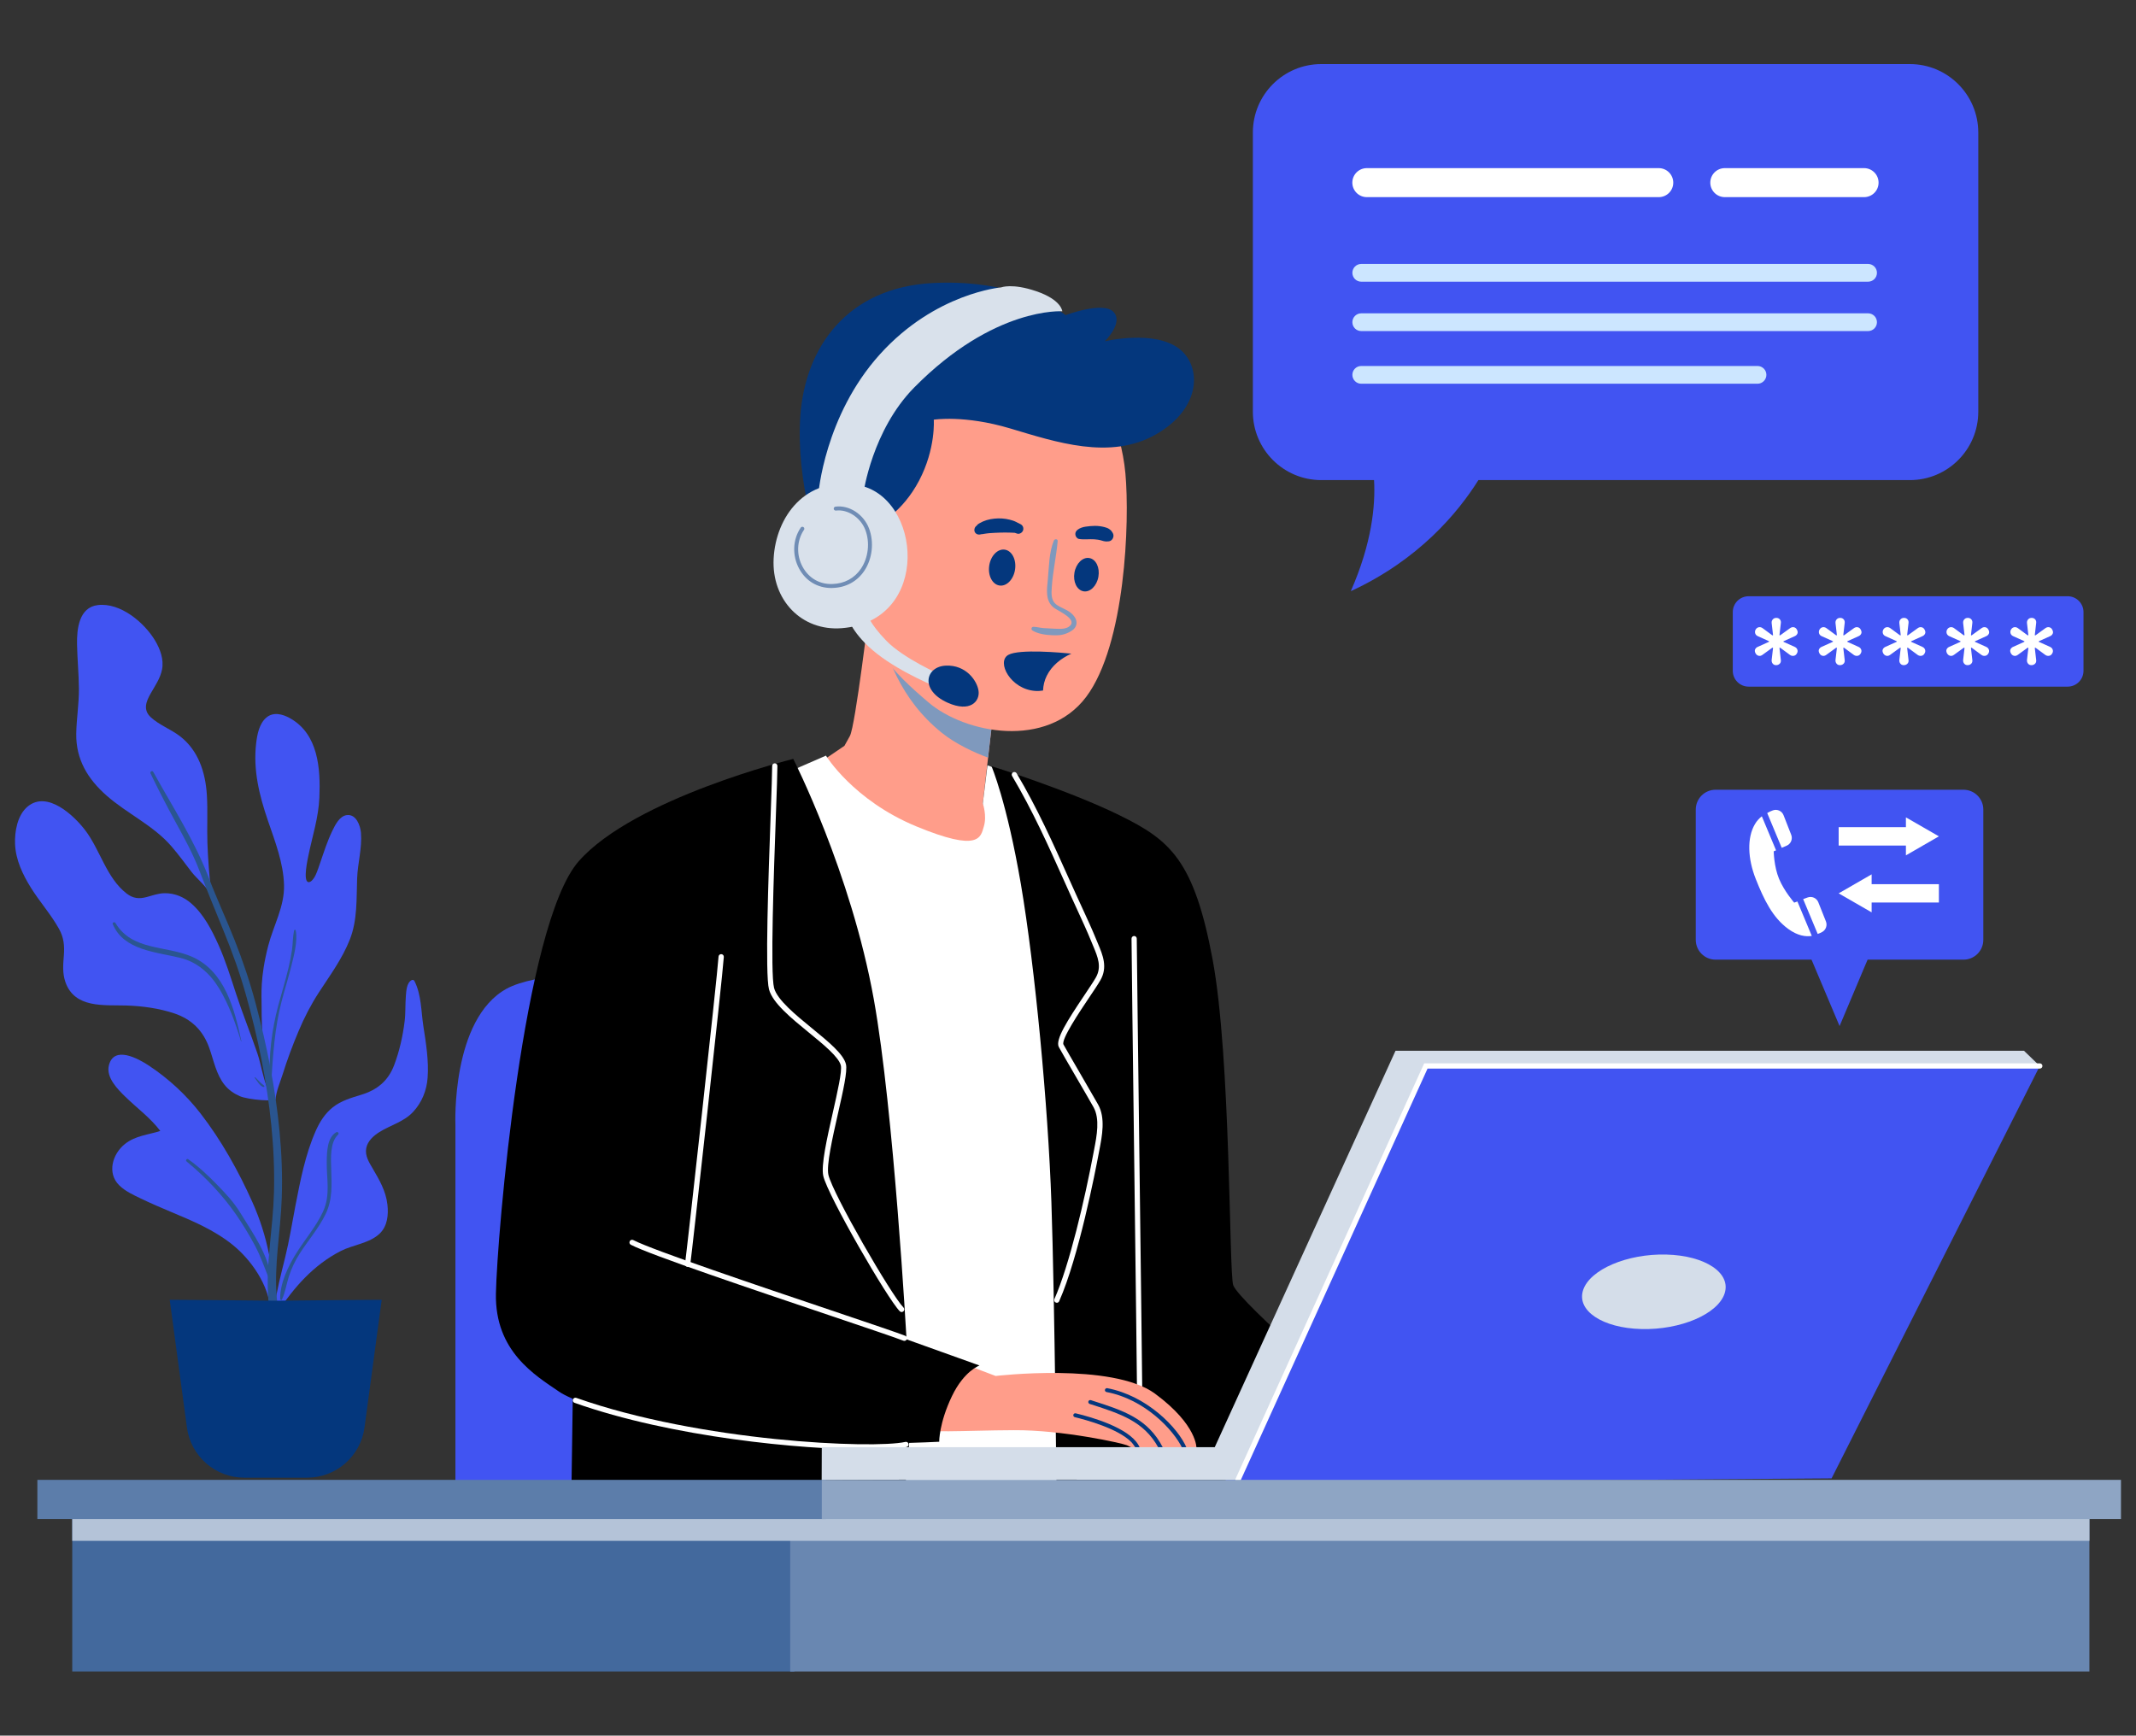 <?xml version="1.0" encoding="utf-8"?>
<!-- Generator: Adobe Illustrator 24.1.3, SVG Export Plug-In . SVG Version: 6.00 Build 0)  -->
<svg version="1.1" id="Layer_1" xmlns="http://www.w3.org/2000/svg" xmlns:xlink="http://www.w3.org/1999/xlink" x="0px" y="0px"
	 viewBox="0 0 539 438" style="enable-background:new 0 0 539 438;" xml:space="preserve">
<rect x="0" y="0" width="539" height="438" fill="#333333" stroke="none"/>
<style type="text/css">
	.st0{fill:#4154F2;}
	.st1{fill:#FFFFFF;}
	.st2{fill:#FF9D8A;}
	.st3{fill:#7F99BD;}
	.st4{fill:#04377D;}
	.st5{fill:#D9E1EB;}
	.st6{fill:#708DB5;}
	.st7{fill:#2A5590;}
	.st8{fill:#D4DDE9;}
	.st9{fill:#43699D;}
	.st10{fill:#6987B1;}
	.st11{fill:#B4C3D8;}
	.st12{fill:#5C7DAA;}
	.st13{fill:#8EA5C4;}
	.st14{fill:#CCE6FF;}
</style>
<g>
	<g>
		<g>
			<path class="st0" d="M495.47,242.18h-62.56c-2.76,0-5-2.24-5-5V204.3c0-2.76,2.24-5,5-5h62.56c2.76,0,5,2.24,5,5v32.87
				C500.47,239.94,498.24,242.18,495.47,242.18z"/>
			<polygon class="st0" points="464.2,258.94 473.59,236.68 454.8,236.68 			"/>
		</g>
		<g>
			<g>
				<polygon class="st1" points="463.97,213.38 480.94,213.38 480.94,215.86 489.26,211.06 480.94,206.27 480.94,208.75 
					463.97,208.75 				"/>
			</g>
			<g>
				<polygon class="st1" points="489.26,223.13 472.29,223.13 472.29,220.65 463.97,225.45 472.29,230.24 472.29,227.76 
					489.26,227.76 				"/>
			</g>
			<g>
				<path class="st1" d="M453.56,227.5l-0.81,0.29c0,0-2.52-2.87-3.82-6s-1.35-6.95-1.35-6.95l0.59-0.25l-3.59-8.59
					c-0.64,0.5-1.25,1.14-1.74,1.98c-2.03,3.43-1.83,8.7,0.21,13.84c2.04,5.14,4.23,9.73,8.21,12.62c2.35,1.7,4.37,2,5.93,1.75
					L453.56,227.5z"/>
				<path class="st1" d="M456.13,226.49l-1.12,0.41l3.67,8.79c0.41-0.14,0.79-0.3,1.11-0.48c0.95-0.52,1.36-1.66,0.97-2.67
					l-1.92-4.83C458.42,226.63,457.22,226.09,456.13,226.49z"/>
				<path class="st1" d="M447.38,204.5c-0.45,0.16-0.94,0.38-1.44,0.68l3.66,8.77l1.23-0.52c1.07-0.45,1.59-1.67,1.17-2.75
					l-1.93-4.94C449.66,204.66,448.46,204.11,447.38,204.5z"/>
			</g>
		</g>
	</g>
	<g>
		<path class="st0" d="M114.92,382.8v-98.94c0,0-1.1-26.66,12.92-34.35s73.11-3.57,73.11-3.57V382.8H114.92z"/>
	</g>
	<g>
		<path class="st2" d="M219.41,153.31c0,0-3.57,29.96-4.95,32.43c-1.37,2.47-1.37,2.47-1.37,2.47l-6.87,4.67
			c0,0,13.19,18.69,29.41,21.71s14.84-6.6,14.84-6.6l-2.47-5.22l3.3-28.58C251.29,174.2,221.88,160.73,219.41,153.31z"/>
	</g>
	<path class="st1" d="M197.7,195.36l10.72-4.67c0,0,6.87,11.27,22.81,17.86s16.22,2.75,17.04,0c0.82-2.75-0.27-5.77-0.27-5.77
		l1.18-9.62l6.37,2.12l22.13,179l-56.89,2.75L197.7,195.36z"/>
	<g>
		<path d="M250.19,193.35c0,0,3.85,8.89,7.42,29.77c3.57,20.89,6.87,56.07,7.7,80.25s1.37,79.43,1.37,79.43s70.91,0,71.73,0
			s5.77-27.21,5.77-27.21s-31.33-26.84-32.98-31.24c-1.1-2.93-0.55-57.26-5.22-82.27c-4.67-25.01-10.72-30.05-23.36-36.28
			C269.55,199.37,250.19,193.35,250.19,193.35z"/>
	</g>
	<g>
		<path class="st1" d="M287.57,351.31c-0.37,0-0.66-0.3-0.66-0.66c0-1.97-0.35-29.88-0.69-56.88c-0.34-27-0.69-54.93-0.69-56.9
			c0-0.37,0.3-0.66,0.66-0.66c0.37,0,0.66,0.3,0.66,0.66c0,1.97,0.35,29.88,0.69,56.88c0.34,27,0.69,54.93,0.69,56.9
			C288.23,351.01,287.93,351.31,287.57,351.31z"/>
	</g>
	<g>
		<path d="M144.65,344.6l-0.55,38.2h83.55c0,0,3.57-32.43,2.2-35.45C228.48,344.33,144.65,344.6,144.65,344.6z"/>
	</g>
	<g>
		<path class="st3" d="M237.64,184.92c3.4,2.74,8.06,4.95,11.69,6.28l1.96-17c0,0-22.09-10.12-29.58-17.65
			C223.27,165.11,227.12,176.44,237.64,184.92z"/>
	</g>
	<g>
		<path class="st2" d="M277.12,97.52c0,0,5.77,9.89,6.87,21.99c1.1,12.09,0,43.15-9.89,56.34c-9.89,13.19-30.51,9.34-39.85,1.37
			c-8.58-7.31-17.04-15.39-19.24-31.33c-2.2-15.94,4.67-46.17,24.19-52.49C258.71,87.08,277.12,97.52,277.12,97.52z"/>
	</g>
	<g>
		<g>
			<path class="st2" d="M301.92,365.52c0,0-0.97,0-2.44-0.04c-0.35-0.01-0.73,0-1.13-0.01c-1.42-0.04-3.15-0.08-4.89-0.13
				c-0.39-0.01-0.78-0.03-1.17-0.04c-1.73-0.04-3.2,0.17-4.58,0.09h-0.04c-0.29-0.01-0.72,0.03-1.06,0.04
				c-0.17,0.01-0.33,0.03-0.44,0.01c-0.8-0.15-0.96-0.33-1.82-0.72c-1.12-0.5-16.22-3.88-28.51-3.8
				c-12.27,0.05-23.29,0.89-25.08-0.61c-1.81-1.53-2.9-16.95,7.59-17.96l12.89,4.89c0,0,29.42-3.49,40.21,4.46
				C302.25,359.67,301.92,365.52,301.92,365.52z"/>
		</g>
		<g>
			<g>
				<path class="st4" d="M287.66,365.39c-0.29-0.01-0.72,0.03-1.06,0.04c-0.27-0.43-0.82-1.2-1.13-1.51
					c-3.32-3.39-11.34-5.58-14.25-6.28c-0.27-0.07-0.44-0.33-0.37-0.6c0.05-0.27,0.33-0.43,0.61-0.37
					c4.24,1.02,13.23,3.64,15.78,7.93C287.32,364.71,287.53,365.13,287.66,365.39z"/>
			</g>
		</g>
		<g>
			<g>
				<path class="st4" d="M293.46,365.34c-0.39-0.01-0.78-0.02-1.17-0.04c-3.63-6.61-9.56-8.51-16.89-10.87l-0.44-0.14
					c-0.25-0.09-0.4-0.37-0.32-0.63c0.09-0.25,0.36-0.4,0.63-0.32l0.42,0.14C283.46,355.97,289.69,357.96,293.46,365.34z"/>
			</g>
		</g>
		<g>
			<g>
				<path class="st4" d="M299.47,365.48c-0.35-0.01-0.73,0-1.13-0.01c-2.2-4.62-9.48-12.36-19.11-14.17
					c-0.28-0.05-0.46-0.3-0.41-0.58c0.06-0.26,0.32-0.44,0.58-0.4C289.33,352.19,297.33,360.29,299.47,365.48z"/>
			</g>
		</g>
	</g>
	<g>
		<path class="st4" d="M221.61,132.29c0,0,6.05-2.89,10.31-10.99c4.26-8.11,3.71-15.39,3.71-15.39s7.7-1.24,19.24,2.2
			c11.54,3.44,25.29,8.11,36.83,1.51c11.54-6.6,11.54-17.18,5.91-21.57c-6.31-4.92-18.83-1.92-18.83-1.92s4.81-4.67,2.2-7.42
			c-2.61-2.75-12.09,0.82-12.09,0.82s-11.54-9.21-33.39-8.11c-21.85,1.1-32.29,16.35-33.53,33.39c-1.24,17.04,4.95,34.08,4.95,34.08
			L221.61,132.29z"/>
	</g>
	<g>
		<g>
			<path class="st3" d="M265.93,136.42c-1.24,3.05-1.21,6.6-1.52,9.84c-0.24,2.52-0.71,5.46,1.6,7.16c1.1,0.81,6.32,3.01,3.64,4.78
				c-1.02,0.68-2.74,0.49-3.9,0.44c-0.8-0.04-1.61-0.07-2.41-0.13c-0.86-0.06-1.71-0.32-2.57-0.33c-0.51,0-0.66,0.67-0.25,0.93
				c1.39,0.87,3.42,1.14,5.04,1.2c1.62,0.06,2.71-0.01,4.17-0.73c0.9-0.44,1.76-1.07,1.91-2.14c0.16-1.2-0.74-2.27-1.64-2.94
				c-1.04-0.77-2.31-1.13-3.36-1.88c-1.46-1.04-1.34-2.8-1.23-4.42c0.25-3.91,1.14-7.75,1.49-11.64
				C266.95,135.95,266.12,135.95,265.93,136.42L265.93,136.42z"/>
		</g>
	</g>
	<g>
		<path class="st4" d="M277.17,145.56c-0.41,2.32-2.1,3.96-3.76,3.66c-1.67-0.3-2.69-2.41-2.28-4.73c0.41-2.32,2.1-3.96,3.76-3.66
			C276.56,141.12,277.58,143.24,277.17,145.56z"/>
	</g>
	<g>
		<path class="st4" d="M256.14,143.72c-0.37,2.5-2.13,4.31-3.93,4.04c-1.8-0.27-2.96-2.51-2.59-5.01c0.37-2.5,2.13-4.31,3.93-4.04
			C255.35,138.98,256.51,141.22,256.14,143.72z"/>
	</g>
	<g>
		<g>
			<path class="st4" d="M272.27,136.01c1.28,0.22,2.58,0,3.88,0.09c0.31,0.02,0.62,0.07,0.93,0.1c0.22,0.02-0.41-0.07-0.1-0.01
				c0.07,0.01,0.13,0.02,0.2,0.03c0.16,0.03,0.32,0.06,0.48,0.1c0.28,0.07,0.54,0.17,0.82,0.23c0.25,0.05,0.53,0.11,0.78,0.1
				c0.14-0.02,0.28-0.04,0.42-0.06c-0.09,0.02-0.18,0.03-0.27,0.05c0,0.03,0.48-0.05,0.53-0.06c0.74-0.17,1.19-1.03,0.99-1.74
				c-0.06-0.21-0.15-0.39-0.28-0.56c-0.05-0.07-0.11-0.14-0.17-0.21c0.05,0.06,0.1,0.12,0.16,0.18c-0.05-0.08-0.11-0.15-0.17-0.23
				c-0.07-0.12-0.17-0.22-0.29-0.29c-0.1-0.08-0.2-0.16-0.31-0.24c-0.34-0.24-0.79-0.37-1.19-0.48c-0.77-0.2-1.57-0.3-2.36-0.3
				c-0.79,0-1.56,0.08-2.34,0.19c-0.68,0.09-1.45,0.33-2,0.74c-0.43,0.32-0.69,0.73-0.62,1.29
				C271.41,135.39,271.77,135.92,272.27,136.01L272.27,136.01z"/>
		</g>
	</g>
	<g>
		<g>
			<path class="st4" d="M257.61,132.33c-0.17-0.1-0.35-0.19-0.54-0.28c-0.16-0.07-0.58-0.29-0.26-0.12
				c-0.12-0.06-0.23-0.13-0.35-0.19c-0.53-0.27-1.09-0.45-1.66-0.59c-1.25-0.32-2.57-0.4-3.86-0.27c-1.37,0.14-2.62,0.48-3.81,1.19
				c-0.17,0.1-0.34,0.2-0.48,0.34c-0.09,0.12-0.19,0.24-0.28,0.36c0.03-0.04,0.05-0.08,0.08-0.12c-0.37,0.26-0.58,0.68-0.58,1.12
				c0,0.43,0.22,0.78,0.59,0.99c0.45,0.25,0.87,0.13,1.34,0.01c-0.23,0-0.46,0-0.7,0c0.38,0.06,0.65,0.07,1.04-0.01
				c0.01,0,0.37-0.09,0.14-0.04c-0.22,0.05,0.37-0.05,0.44-0.06c0.08-0.01,0.49-0.05,0.05-0.01c0.08-0.01,0.16-0.02,0.24-0.03
				c0.21-0.03,0.41-0.05,0.62-0.07c0.91-0.07,1.81-0.11,2.72-0.14c0.84-0.03,1.7-0.03,2.55,0c0.36,0.02,0.72,0.03,1.08,0.04
				c0.2,0.01,0.12,0.04-0.02-0.01c0.07,0.02,0.15,0.04,0.23,0.06c0.15,0.04,0.3,0.09,0.44,0.15c0.59,0.22,1.29-0.2,1.51-0.74
				C258.37,133.34,258.17,132.66,257.61,132.33L257.61,132.33z"/>
		</g>
	</g>
	<g>
		<path class="st4" d="M264.14,170.54c1.26-2.54,3.56-4.39,6.21-5.59c-2.3-0.23-13.18-1.24-15.92,0.32
			c-3.07,1.74,0.57,8.75,6.92,9.1c0.67,0.04,1.27-0.02,1.85-0.11C263.26,172.98,263.55,171.71,264.14,170.54z"/>
	</g>
	<g>
		<path class="st5" d="M213.91,155.79c0,0,1.1,4.26,7.42,9.21c6.32,4.95,15.48,8.57,15.48,8.57l0.73-3.21c0,0-9.48-4.12-13.88-8.66
			c-4.4-4.53-4.95-7.01-4.95-7.01L213.91,155.79z"/>
	</g>
	<g>
		<path class="st4" d="M238.65,167.98c5.09-0.24,7.93,3.79,8.28,6.39c0.35,2.6-2.09,5.52-7.81,2.96
			C232.02,174.14,233.56,168.22,238.65,167.98z"/>
	</g>
	<g>
		<path class="st5" d="M217.9,124.32c0,0,2.2-15.79,12.78-26.52c20.2-20.48,37.38-19.24,37.38-19.24s-0.14-2.89-6.6-5.08
			c-6.06-2.06-8.79-0.96-8.79-0.96s-16.63,1.37-30.64,16.9c-14.02,15.53-15.53,35.32-15.53,35.32L217.9,124.32z"/>
	</g>
	<g>
		<g>
			<path class="st5" d="M216.38,122.39c-13.23-2.24-20.61,8.11-21.16,18.55c-0.55,10.44,7.04,18.38,17.18,17.59
				C235.21,156.75,232.6,125.14,216.38,122.39z"/>
		</g>
		<g>
			<path class="st6" d="M209.8,148.39c-3.49,0-6.45-1.76-8.13-4.85c-1.81-3.31-1.66-7.39,0.39-10.39c0.16-0.23,0.46-0.28,0.69-0.13
				c0.23,0.16,0.29,0.47,0.13,0.69c-1.83,2.69-1.97,6.36-0.34,9.35c1.55,2.83,4.28,4.44,7.51,4.32c3.02-0.08,5.59-1.46,7.22-3.89
				c1.86-2.77,2.29-6.61,1.09-9.76c-1.19-3.13-4.45-5.26-7.41-4.88c-0.27,0.04-0.52-0.16-0.56-0.43c-0.04-0.27,0.16-0.52,0.43-0.56
				c3.47-0.46,7.11,1.91,8.48,5.51c1.31,3.45,0.84,7.63-1.19,10.67c-1.81,2.71-4.66,4.25-8.02,4.34
				C209.98,148.39,209.89,148.39,209.8,148.39z"/>
		</g>
	</g>
	<g>
		<path d="M200.17,191.52c0,0-40.13,9.89-54.14,25.83s-20.61,94.54-20.89,109.11s9.89,20.61,15.94,24.74
			c6.05,4.12,32.71,11.54,54.14,12.64s41.78,0,41.78,0s-0.07-4.67,3.23-11.54c3.06-6.37,6.94-7.7,6.94-7.7l-18.41-6.6
			c0,0-3.22-57.78-8.25-85.75C214.74,220.1,200.17,191.52,200.17,191.52z"/>
	</g>
	<g>
		<path class="st1" d="M266.68,328.77c-0.09,0-0.18-0.02-0.27-0.06c-0.34-0.15-0.49-0.54-0.34-0.88c3.76-8.48,7.66-25.14,9.85-36.82
			l0.18-0.94c0.66-3.44,1.49-7.71-0.16-10.66c-0.84-1.5-2.74-4.77-4.57-7.91c-1.9-3.26-3.69-6.34-4.18-7.26
			c-0.97-1.79,2.08-6.59,6.49-13.16c1.19-1.78,2.22-3.31,2.82-4.35c1.57-2.72,0.53-5.21-0.69-8.1l-0.41-0.99
			c-1.1-2.7-2.35-5.4-3.55-8.01c-0.49-1.07-0.99-2.14-1.47-3.21c-0.64-1.42-1.29-2.87-1.95-4.33c-3.88-8.66-7.9-17.61-13.04-26.26
			c-0.19-0.32-0.08-0.72,0.23-0.91c0.32-0.19,0.72-0.08,0.91,0.23c5.18,8.71,9.21,17.7,13.11,26.39c0.66,1.46,1.3,2.9,1.95,4.32
			c0.49,1.07,0.98,2.14,1.47,3.2c1.21,2.63,2.47,5.34,3.58,8.07l0.41,0.98c1.24,2.94,2.51,5.99,0.61,9.28
			c-0.62,1.08-1.66,2.63-2.87,4.42c-2.3,3.43-7.09,10.56-6.43,11.79c0.49,0.9,2.27,3.97,4.16,7.22c1.83,3.15,3.73,6.42,4.58,7.93
			c1.89,3.37,1.01,7.91,0.3,11.56l-0.18,0.94c-0.8,4.25-5.03,26.04-9.94,37.11C267.18,328.63,266.93,328.77,266.68,328.77z"/>
	</g>
	<g>
		<path class="st1" d="M227.52,331.11c-0.17,0-0.34-0.06-0.47-0.2c-3.12-3.15-18.18-29.23-19.3-34.13
			c-0.61-2.69,0.93-9.49,2.42-16.08c1.15-5.1,2.35-10.38,2.01-11.81c-0.51-2.14-4.36-5.28-8.08-8.32c-4.5-3.68-9.15-7.48-10.05-10.9
			c-1.02-3.89-0.15-28.25,0.43-44.37c0.21-5.8,0.37-10.37,0.37-12.01c0-0.37,0.3-0.66,0.66-0.66c0,0,0,0,0,0
			c0.37,0,0.66,0.3,0.66,0.66c0,1.66-0.16,6.25-0.37,12.05c-0.54,15.06-1.45,40.28-0.47,43.98c0.79,3,5.48,6.83,9.61,10.21
			c4.07,3.33,7.92,6.47,8.53,9.05c0.41,1.73-0.71,6.68-2.01,12.41c-1.39,6.14-2.96,13.1-2.42,15.49c1.1,4.81,15.89,30.4,18.95,33.49
			c0.26,0.26,0.26,0.68,0,0.94C227.85,331.05,227.68,331.11,227.52,331.11z"/>
	</g>
	<g>
		<path class="st1" d="M173.51,319.71c-0.03,0-0.06,0-0.09-0.01c-0.36-0.05-0.62-0.39-0.56-0.75c0.49-3.45,8.11-72.26,8.46-77.54
			c0.02-0.37,0.34-0.65,0.71-0.62c0.37,0.02,0.64,0.34,0.62,0.71c-0.35,5.28-7.98,74.17-8.47,77.63
			C174.12,319.47,173.84,319.71,173.51,319.71z"/>
	</g>
	<g>
		<path class="st1" d="M228.2,338.39c-0.08,0-0.17-0.02-0.25-0.05c-1.69-0.68-9.15-3.2-18.6-6.39
			c-19.07-6.43-45.2-15.24-50.16-17.82c-0.33-0.17-0.45-0.57-0.28-0.9c0.17-0.33,0.57-0.46,0.9-0.28
			c4.88,2.53,32.02,11.69,49.97,17.74c9.47,3.2,16.95,5.72,18.68,6.42c0.34,0.14,0.5,0.53,0.37,0.87
			C228.71,338.24,228.46,338.39,228.2,338.39z"/>
	</g>
	<g>
		<path class="st1" d="M219.03,365.79c-16.79,0-49.33-3.03-74.05-11.77c-0.35-0.12-0.53-0.5-0.4-0.85c0.12-0.34,0.5-0.53,0.85-0.4
			c31.23,11.05,74.92,12.93,83.05,11.11c0.36-0.08,0.71,0.15,0.79,0.5c0.08,0.36-0.14,0.71-0.5,0.79
			C227,365.57,223.6,365.79,219.03,365.79z"/>
	</g>
	<g>
		<g>
			<g>
				<path class="st0" d="M26.9,200.78c5.21,4.58,11.81,7.52,16.38,12.82c1.8,2.09,3.42,4.3,5.09,6.49c1.22,1.59,4.46,4.23,4.99,6.23
					c0.23,0.88,0.18-0.31-0.05-1.2c-0.01-0.04-0.03-0.07-0.04-0.11c-0.46-4.05-0.78-8.12-0.93-12.19c-0.14-4.06,0.11-8.14-0.14-12.2
					c-0.36-5.72-2.15-11.27-6.82-14.85c-2.29-1.75-5.23-2.82-7.33-4.76c-2-1.85-1.2-3.96-0.02-6.02c1.1-1.93,2.43-3.82,2.86-6.04
					c0.49-2.52-0.46-5.12-1.74-7.27c-2.72-4.57-8.76-9.66-14.47-8.98c-4.77,0.57-5.31,6.07-5.24,9.9c0.07,3.72,0.44,7.44,0.47,11.16
					c0.04,3.83-0.61,7.58-0.67,11.4C19.14,191.65,22.14,196.59,26.9,200.78z"/>
				<path class="st0" d="M75.32,260.27c1.45-3.46,3.12-6.7,5.16-9.84c2.81-4.32,5.92-8.53,7.81-13.36
					c1.93-4.94,1.64-10.22,1.83-15.41c0.14-3.82,1.27-7.63,0.97-11.46c-0.15-1.84-1.21-4.81-3.58-4.5
					c-1.85,0.24-2.95,2.53-3.66,3.99c-1.24,2.55-2.1,5.28-3.02,7.95c-0.36,1.05-0.7,2.11-1.16,3.13c-0.26,0.59-1.11,2.02-1.9,1.83
					c-1.35-0.33-0.12-5.85,0.08-6.82c1.01-4.9,2.53-9.46,2.74-14.51c0.31-7.32-0.26-16.03-7.42-20.03c-1.87-1.05-4.24-1.67-6.02-0.1
					c-1.75,1.54-2.25,4.22-2.51,6.42c-0.8,6.76,0.79,13.16,2.96,19.51c1.79,5.25,3.92,10.67,4.07,16.28
					c0.15,5.4-2.66,10.19-3.98,15.3c-2.1,8.14-1.67,12.45-1.68,15.08c-0.01,3.3,0.11,6.56,0.35,9.86c0.22,3.03,0.48,6.05,0.85,9.06
					c0.07,0.61,0.14,1.25,0.23,1.88c-1.16-2.8-1.57-6.01-2.53-8.82c-1.71-5-3.7-9.89-5.34-14.92c-1.36-4.15-2.64-8.33-4.43-12.32
					c-1.68-3.74-3.71-7.7-6.84-10.45c-1.89-1.66-4.19-2.63-6.72-2.61c-1.62,0.01-3.08,0.57-4.62,0.98c-1.9,0.5-3.4,0.33-4.97-0.87
					c-5.13-3.94-6.69-11.01-10.49-16c-2.83-3.72-9.55-10.07-14.49-6.01c-2.62,2.15-3.34,6.32-3.21,9.51c0.17,4,1.92,7.66,4,11.01
					c2.22,3.56,5.08,6.75,7.11,10.41c1.2,2.16,1.39,4.23,1.2,6.67c-0.18,2.3-0.38,4.52,0.4,6.74c2.35,6.66,9.69,5.73,15.4,5.9
					c4,0.12,8.28,0.72,12.08,1.99c4.38,1.48,7.24,4.33,8.8,8.67c1.13,3.14,1.74,6.7,3.88,9.37c1,1.25,2.33,2.18,3.8,2.83
					c2.23,0.98,9.02,1.41,9.07,0.79c0.17-2.08,1.15-4.27,1.77-6.24C72.47,267.44,73.82,263.84,75.32,260.27z"/>
				<path class="st0" d="M106.84,259.02c-0.59-3.8-0.48-8-2.28-11.49c-0.13-0.25-0.47-0.31-0.7-0.18c-1.29,0.72-1.34,2.8-1.45,4.08
					c-0.17,2.12-0.04,4.25-0.31,6.36c-0.46,3.71-1.32,7.54-2.65,11.04c-1.51,3.96-4.27,6.21-8.27,7.44
					c-2.57,0.79-5.09,1.49-7.23,3.19c-1.92,1.53-3.25,3.63-4.24,5.85c-2.67,5.99-3.94,12.68-5.18,19.07
					c-0.83,4.31-1.51,8.63-2.56,12.9c-1.05,4.26-2.17,8.5-2.77,12.85c-0.1,0.22-0.21,0.44-0.3,0.66c-0.27,0.65,0.74,1,1.1,0.46
					c4.13-6.35,9.16-12.06,16.02-15.56c3.1-1.58,7.21-1.91,9.8-4.39c1.97-1.89,2.24-4.77,1.94-7.34c-0.39-3.38-2-6.15-3.69-9.03
					c-0.93-1.58-2.02-3.27-1.65-5.19c0.35-1.81,1.86-3.14,3.35-4.07c2.85-1.77,6.19-2.57,8.52-5.12c2.17-2.37,3.37-5.32,3.61-8.51
					C108.23,267.78,107.5,263.22,106.84,259.02z"/>
				<path class="st0" d="M50.57,280.95c-3.64-4.69-8.04-8.74-12.98-12.02c-2.64-1.75-8.87-5.21-10.12-0.04
					c-0.74,3.03,2.23,6.01,4.18,7.91c2.93,2.85,6.33,5.32,8.8,8.61c-3.06,0.98-6.27,1.17-8.93,3.29c-3.15,2.51-4.57,7.35-1.44,10.42
					c1.52,1.5,3.54,2.42,5.44,3.33c2.47,1.19,4.98,2.28,7.5,3.33c5.46,2.28,10.98,4.59,15.64,8.33c4.74,3.81,9.2,10.24,9.58,16.45
					c0.04,0.59-0.19,0.05,0.16-0.22c0.19,0.17,0.84-0.14,0.84-0.48c-0.1-9.21-1.75-17.98-5.52-26.42
					C60.23,295.61,55.83,287.73,50.57,280.95z"/>
			</g>
			<g>
				<path class="st7" d="M37.99,195.2c2.01,4.17,4.11,8.24,6.34,12.31c2.15,3.92,4.29,7.8,5.9,11.98c1.98,5.14,4.05,10.21,6.14,15.3
					c2.17,5.3,4.12,10.7,5.67,16.21c3.04,10.76,5.3,21.83,6.42,32.96c0.57,5.66,0.83,11.35,0.67,17.04
					c-0.12,4.44-0.62,8.84-1.04,13.26c-0.43,4.6-0.75,9.25-0.36,13.87c0.32,3.86,0.94,8.44,3.93,11.2c0.59,0.54,1.42-0.13,1.08-0.83
					c-3.56-7.3-3.36-15.25-2.68-23.16c0.38-4.37,0.9-8.71,1.04-13.1c0.19-5.58-0.03-11.17-0.56-16.72
					c-1.03-10.92-3.21-21.71-6.03-32.3c-1.45-5.43-3.24-10.76-5.31-15.98c-2.07-5.24-4.46-10.33-6.47-15.6
					c-3.63-9.52-9.16-17.96-14.05-26.83C38.43,194.33,37.76,194.74,37.99,195.2L37.99,195.2z"/>
			</g>
			<g>
				<path class="st7" d="M68.46,273.05c0.42-6.93,0.87-13.61,2.57-20.22c0.79-3.08,1.76-6.08,2.52-9.18
					c0.63-2.56,1.58-6.07,1.09-8.79c-0.05-0.3-0.38-0.29-0.44,0c-0.33,1.55-0.29,3.26-0.52,4.85c-0.23,1.55-0.53,3.07-0.89,4.58
					c-0.75,3.2-1.72,6.27-2.57,9.43c-1.63,6.09-2.47,12.84-2.12,19.33C68.13,273.36,68.44,273.36,68.46,273.05L68.46,273.05z"/>
			</g>
			<g>
				<path class="st7" d="M28.45,233.21c2.75,6.65,11.02,7.03,17.05,8.52c4.3,1.06,7.48,3.93,9.76,7.66
					c2.5,4.08,4.19,8.86,5.57,13.41c0.02,0.05,0.09,0.03,0.08-0.02c-1.69-7.97-4.1-17.56-12.31-21.27
					c-6.58-2.97-15.26-1.48-19.47-8.59C28.92,232.57,28.28,232.8,28.45,233.21L28.45,233.21z"/>
			</g>
			<g>
				<path class="st7" d="M64.27,272c0.33,0.44,0.63,0.9,0.97,1.34c0.17,0.21,0.34,0.42,0.55,0.59c0.22,0.18,0.47,0.4,0.77,0.39
					c0.12,0,0.21-0.14,0.14-0.25c-0.14-0.22-0.38-0.36-0.57-0.52c-0.2-0.17-0.4-0.34-0.59-0.53c-0.38-0.36-0.74-0.76-1.11-1.13
					C64.35,271.81,64.21,271.91,64.27,272L64.27,272z"/>
			</g>
			<g>
				<path class="st7" d="M47.06,293.09c4.75,3.9,9.13,8.51,12.61,13.56c1.66,2.42,3.2,4.97,4.59,7.55c1.52,2.82,2.52,5.8,3.71,8.75
					c0.09,0.22,0.5,0.23,0.47-0.06c-0.66-6.25-4.62-11.61-7.79-16.81c-1.65-2.7-3.7-4.88-5.9-7.13c-2.27-2.33-4.59-4.53-7.26-6.41
					C47.17,292.31,46.75,292.83,47.06,293.09L47.06,293.09z"/>
			</g>
			<g>
				<path class="st7" d="M84.86,285.73c-2.29,1.3-2.36,4.91-2.41,7.21c-0.09,4.43,1.01,8.59-0.93,12.81
					c-1.76,3.81-4.56,7-6.77,10.54c-2.06,3.31-4.1,7.55-4.06,11.54c0,0.23,0.36,0.36,0.46,0.13c0.83-1.81,1.13-3.87,1.73-5.77
					c0.67-2.13,1.61-4.07,2.82-5.95c2.12-3.29,4.73-6.28,6.45-9.82c1.81-3.73,1.55-7.42,1.43-11.46c-0.08-2.58-0.33-6.72,1.74-8.63
					C85.66,286.03,85.24,285.52,84.86,285.73L84.86,285.73z"/>
			</g>
		</g>
		<path class="st4" d="M69.58,328.25c-9.21-0.13-26.75-0.23-26.75-0.23l4.34,32.23c0.98,7.25,7.17,12.66,14.48,12.66h7.56h0.73h7.56
			c7.32,0,13.5-5.41,14.48-12.66l4.34-32.23C96.33,328.02,78.79,328.12,69.58,328.25z"/>
	</g>
	<g>
		<g>
			<g>
				<polygon class="st0" points="514.72,269.02 462.18,373.09 309,374.19 356.28,267.55 				"/>
			</g>
			<g>
				<path class="st8" d="M207.34,373.54l0.03-8.33h99.16l45.62-100.04h158.58l3.99,3.85H359.8l-47.41,104.44
					C312.39,373.46,207.34,373.27,207.34,373.54z"/>
			</g>
			<g>
				<path class="st8" d="M435.18,326.45c-1.73,5.19-11.12,9.2-20.98,8.95c-9.86-0.25-16.44-4.65-14.71-9.85
					c1.73-5.19,11.12-9.2,20.98-8.95C430.32,316.85,436.91,321.26,435.18,326.45z"/>
			</g>
		</g>
		<g>
			<path class="st1" d="M312.39,374.12c-0.09,0-0.19-0.02-0.27-0.06c-0.33-0.15-0.48-0.54-0.33-0.88l47.59-104.83h155.35
				c0.37,0,0.66,0.3,0.66,0.66c0,0.37-0.3,0.66-0.66,0.66H360.23L313,373.73C312.89,373.98,312.65,374.12,312.39,374.12z"/>
		</g>
	</g>
	<g>
		<g>
			<rect x="18.23" y="381.43" class="st9" width="182.22" height="40.4"/>
			<rect x="199.4" y="381.43" class="st10" width="327.84" height="40.4"/>
		</g>
		<polygon class="st11" points="200.44,381.43 199.4,381.43 18.23,381.43 18.23,388.85 199.4,388.85 200.44,388.85 527.25,388.85 
			527.25,381.43 		"/>
		<rect x="9.43" y="373.46" class="st12" width="198.98" height="9.89"/>
		<rect x="207.37" y="373.46" class="st13" width="327.84" height="9.89"/>
	</g>
	<g>
		<path class="st0" d="M481.92,16.17h-148.5c-9.54,0-17.27,7.73-17.27,17.27v70.45c0,9.54,7.73,17.27,17.27,17.27h13.31
			c0.37,6.39-0.54,15.89-5.87,28.03c17.16-7.91,27.04-19.8,32.2-28.03h108.87c9.54,0,17.27-7.73,17.27-17.27V33.44
			C499.19,23.9,491.46,16.17,481.92,16.17z"/>
		<path class="st1" d="M418.57,49.75h-73.66c-2.02,0-3.66-1.64-3.66-3.66l0,0c0-2.02,1.64-3.66,3.66-3.66h73.66
			c2.02,0,3.66,1.64,3.66,3.66l0,0C422.24,48.11,420.6,49.75,418.57,49.75z"/>
		<path class="st14" d="M471.39,71.09H343.5c-1.24,0-2.24-1-2.24-2.24l0,0c0-1.24,1-2.24,2.24-2.24h127.89c1.24,0,2.24,1,2.24,2.24
			l0,0C473.63,70.09,472.63,71.09,471.39,71.09z"/>
		<path class="st14" d="M471.39,83.55H343.5c-1.24,0-2.24-1-2.24-2.24l0,0c0-1.24,1-2.24,2.24-2.24h127.89c1.24,0,2.24,1,2.24,2.24
			l0,0C473.63,82.55,472.63,83.55,471.39,83.55z"/>
		<path class="st14" d="M443.49,96.84H343.5c-1.24,0-2.24-1-2.24-2.24l0,0c0-1.24,1-2.24,2.24-2.24h99.99c1.24,0,2.24,1,2.24,2.24
			l0,0C445.73,95.83,444.73,96.84,443.49,96.84z"/>
		<path class="st1" d="M470.38,49.75h-35.14c-2.02,0-3.66-1.64-3.66-3.66l0,0c0-2.02,1.64-3.66,3.66-3.66h35.14
			c2.02,0,3.66,1.64,3.66,3.66l0,0C474.05,48.11,472.41,49.75,470.38,49.75z"/>
	</g>
	<g>
		<path class="st0" d="M521.75,173.28h-80.5c-2.21,0-4-1.79-4-4v-14.81c0-2.21,1.79-4,4-4h80.5c2.21,0,4,1.79,4,4v14.81
			C525.75,171.49,523.96,173.28,521.75,173.28z"/>
	</g>
	<g>
		<path class="st1" d="M448.18,167.86c-0.35,0-0.63-0.12-0.84-0.37c-0.21-0.25-0.31-0.56-0.28-0.93l0.34-2.95
			c0.02-0.07,0.01-0.12-0.04-0.15c-0.05-0.02-0.11-0.01-0.19,0.04l-2.43,1.76c-0.3,0.22-0.61,0.31-0.93,0.24
			c-0.32-0.06-0.59-0.26-0.79-0.58c-0.22-0.4-0.27-0.75-0.13-1.05c0.14-0.3,0.37-0.51,0.69-0.64l2.73-1.23
			c0.07-0.02,0.11-0.06,0.11-0.11c0-0.05-0.04-0.09-0.11-0.11l-2.73-1.23c-0.35-0.15-0.57-0.39-0.67-0.71
			c-0.1-0.32-0.06-0.65,0.11-0.97c0.2-0.32,0.46-0.52,0.79-0.58c0.32-0.06,0.64,0.01,0.93,0.21l2.43,1.79
			c0.07,0.05,0.14,0.06,0.19,0.04c0.05-0.02,0.06-0.07,0.04-0.15l-0.34-2.95c-0.03-0.37,0.07-0.69,0.3-0.93
			c0.22-0.25,0.52-0.37,0.9-0.37c0.35,0,0.64,0.13,0.86,0.37c0.22,0.25,0.31,0.56,0.26,0.93l-0.34,2.95
			c-0.03,0.07-0.01,0.13,0.04,0.15c0.05,0.02,0.11,0.01,0.19-0.04l2.43-1.76c0.3-0.22,0.62-0.3,0.95-0.24
			c0.34,0.06,0.59,0.26,0.77,0.58c0.22,0.4,0.27,0.75,0.13,1.05c-0.14,0.3-0.37,0.51-0.69,0.64l-2.73,1.23
			c-0.07,0.03-0.11,0.06-0.11,0.11c0,0.05,0.04,0.09,0.11,0.11l2.73,1.23c0.35,0.15,0.58,0.39,0.69,0.71
			c0.11,0.32,0.07,0.65-0.13,0.97c-0.18,0.32-0.43,0.52-0.77,0.58c-0.34,0.06-0.66-0.01-0.95-0.21l-2.43-1.79
			c-0.07-0.05-0.14-0.06-0.19-0.04c-0.05,0.03-0.06,0.07-0.04,0.15l0.34,2.95c0.05,0.37-0.04,0.69-0.28,0.93
			C448.86,167.73,448.56,167.86,448.18,167.86z"/>
	</g>
	<g>
		<path class="st1" d="M464.29,167.86c-0.35,0-0.63-0.12-0.84-0.37c-0.21-0.25-0.31-0.56-0.28-0.93l0.34-2.95
			c0.02-0.07,0.01-0.12-0.04-0.15c-0.05-0.02-0.11-0.01-0.19,0.04l-2.43,1.76c-0.3,0.22-0.61,0.31-0.93,0.24
			c-0.32-0.06-0.59-0.26-0.78-0.58c-0.22-0.4-0.27-0.75-0.13-1.05s0.37-0.51,0.69-0.64l2.73-1.23c0.07-0.02,0.11-0.06,0.11-0.11
			c0-0.05-0.04-0.09-0.11-0.11l-2.73-1.23c-0.35-0.15-0.57-0.39-0.67-0.71c-0.1-0.32-0.06-0.65,0.11-0.97
			c0.2-0.32,0.46-0.52,0.78-0.58c0.32-0.06,0.64,0.01,0.93,0.21l2.43,1.79c0.07,0.05,0.14,0.06,0.19,0.04
			c0.05-0.02,0.06-0.07,0.04-0.15l-0.34-2.95c-0.03-0.37,0.07-0.69,0.3-0.93c0.22-0.25,0.52-0.37,0.9-0.37
			c0.35,0,0.64,0.13,0.86,0.37c0.22,0.25,0.31,0.56,0.26,0.93l-0.34,2.95c-0.03,0.07-0.01,0.13,0.04,0.15
			c0.05,0.02,0.11,0.01,0.19-0.04l2.43-1.76c0.3-0.22,0.62-0.3,0.95-0.24c0.34,0.06,0.59,0.26,0.77,0.58
			c0.22,0.4,0.27,0.75,0.13,1.05c-0.14,0.3-0.37,0.51-0.69,0.64l-2.73,1.23c-0.07,0.03-0.11,0.06-0.11,0.11
			c0,0.05,0.04,0.09,0.11,0.11l2.73,1.23c0.35,0.15,0.58,0.39,0.69,0.71c0.11,0.32,0.07,0.65-0.13,0.97
			c-0.18,0.32-0.43,0.52-0.77,0.58c-0.34,0.06-0.66-0.01-0.95-0.21l-2.43-1.79c-0.07-0.05-0.14-0.06-0.19-0.04
			c-0.05,0.03-0.06,0.07-0.04,0.15l0.34,2.95c0.05,0.37-0.04,0.69-0.28,0.93C464.97,167.73,464.66,167.86,464.29,167.86z"/>
	</g>
	<g>
		<path class="st1" d="M480.4,167.86c-0.35,0-0.63-0.12-0.84-0.37c-0.21-0.25-0.31-0.56-0.28-0.93l0.34-2.95
			c0.02-0.07,0.01-0.12-0.04-0.15c-0.05-0.02-0.11-0.01-0.19,0.04l-2.43,1.76c-0.3,0.22-0.61,0.31-0.93,0.24
			c-0.32-0.06-0.59-0.26-0.79-0.58c-0.22-0.4-0.27-0.75-0.13-1.05c0.14-0.3,0.37-0.51,0.69-0.64l2.73-1.23
			c0.07-0.02,0.11-0.06,0.11-0.11c0-0.05-0.04-0.09-0.11-0.11l-2.73-1.23c-0.35-0.15-0.57-0.39-0.67-0.71
			c-0.1-0.32-0.06-0.65,0.11-0.97c0.2-0.32,0.46-0.52,0.79-0.58c0.32-0.06,0.64,0.01,0.93,0.21l2.43,1.79
			c0.07,0.05,0.14,0.06,0.19,0.04c0.05-0.02,0.06-0.07,0.04-0.15l-0.34-2.95c-0.03-0.37,0.07-0.69,0.3-0.93
			c0.22-0.25,0.52-0.37,0.9-0.37c0.35,0,0.64,0.13,0.86,0.37c0.22,0.25,0.31,0.56,0.26,0.93l-0.34,2.95
			c-0.03,0.07-0.01,0.13,0.04,0.15c0.05,0.02,0.11,0.01,0.19-0.04l2.43-1.76c0.3-0.22,0.62-0.3,0.95-0.24
			c0.34,0.06,0.59,0.26,0.77,0.58c0.22,0.4,0.27,0.75,0.13,1.05c-0.14,0.3-0.37,0.51-0.69,0.64l-2.73,1.23
			c-0.07,0.03-0.11,0.06-0.11,0.11c0,0.05,0.04,0.09,0.11,0.11l2.73,1.23c0.35,0.15,0.58,0.39,0.69,0.71
			c0.11,0.32,0.07,0.65-0.13,0.97c-0.18,0.32-0.43,0.52-0.77,0.58c-0.34,0.06-0.66-0.01-0.95-0.21l-2.43-1.79
			c-0.07-0.05-0.14-0.06-0.19-0.04c-0.05,0.03-0.06,0.07-0.04,0.15l0.34,2.95c0.05,0.37-0.04,0.69-0.28,0.93
			C481.07,167.73,480.77,167.86,480.4,167.86z"/>
	</g>
	<g>
		<path class="st1" d="M496.5,167.86c-0.35,0-0.63-0.12-0.84-0.37c-0.21-0.25-0.31-0.56-0.28-0.93l0.34-2.95
			c0.02-0.07,0.01-0.12-0.04-0.15c-0.05-0.02-0.11-0.01-0.19,0.04l-2.43,1.76c-0.3,0.22-0.61,0.31-0.93,0.24
			c-0.32-0.06-0.59-0.26-0.79-0.58c-0.22-0.4-0.27-0.75-0.13-1.05c0.14-0.3,0.37-0.51,0.69-0.64l2.73-1.23
			c0.07-0.02,0.11-0.06,0.11-0.11c0-0.05-0.04-0.09-0.11-0.11l-2.73-1.23c-0.35-0.15-0.57-0.39-0.67-0.71
			c-0.1-0.32-0.06-0.65,0.11-0.97c0.2-0.32,0.46-0.52,0.79-0.58c0.32-0.06,0.64,0.01,0.93,0.21l2.43,1.79
			c0.07,0.05,0.14,0.06,0.19,0.04c0.05-0.02,0.06-0.07,0.04-0.15l-0.34-2.95c-0.03-0.37,0.07-0.69,0.3-0.93
			c0.22-0.25,0.52-0.37,0.9-0.37c0.35,0,0.64,0.13,0.86,0.37c0.22,0.25,0.31,0.56,0.26,0.93l-0.34,2.95
			c-0.03,0.07-0.01,0.13,0.04,0.15c0.05,0.02,0.11,0.01,0.19-0.04l2.43-1.76c0.3-0.22,0.62-0.3,0.95-0.24
			c0.34,0.06,0.59,0.26,0.77,0.58c0.22,0.4,0.27,0.75,0.13,1.05c-0.14,0.3-0.37,0.51-0.69,0.64l-2.73,1.23
			c-0.07,0.03-0.11,0.06-0.11,0.11c0,0.05,0.04,0.09,0.11,0.11l2.73,1.23c0.35,0.15,0.58,0.39,0.69,0.71
			c0.11,0.32,0.07,0.65-0.13,0.97c-0.18,0.32-0.43,0.52-0.77,0.58c-0.34,0.06-0.66-0.01-0.95-0.21l-2.43-1.79
			c-0.07-0.05-0.14-0.06-0.19-0.04c-0.05,0.03-0.06,0.07-0.04,0.15l0.34,2.95c0.05,0.37-0.04,0.69-0.28,0.93
			C497.18,167.73,496.88,167.86,496.5,167.86z"/>
	</g>
	<g>
		<path class="st1" d="M512.61,167.86c-0.35,0-0.63-0.12-0.84-0.37c-0.21-0.25-0.31-0.56-0.28-0.93l0.34-2.95
			c0.02-0.07,0.01-0.12-0.04-0.15c-0.05-0.02-0.11-0.01-0.19,0.04l-2.43,1.76c-0.3,0.22-0.61,0.31-0.93,0.24
			c-0.32-0.06-0.59-0.26-0.78-0.58c-0.22-0.4-0.27-0.75-0.13-1.05c0.14-0.3,0.37-0.51,0.69-0.64l2.73-1.23
			c0.07-0.02,0.11-0.06,0.11-0.11c0-0.05-0.04-0.09-0.11-0.11l-2.73-1.23c-0.35-0.15-0.57-0.39-0.67-0.71
			c-0.1-0.32-0.06-0.65,0.11-0.97c0.2-0.32,0.46-0.52,0.78-0.58c0.32-0.06,0.64,0.01,0.93,0.21l2.43,1.79
			c0.07,0.05,0.14,0.06,0.19,0.04c0.05-0.02,0.06-0.07,0.04-0.15l-0.34-2.95c-0.03-0.37,0.07-0.69,0.3-0.93
			c0.22-0.25,0.52-0.37,0.9-0.37c0.35,0,0.64,0.13,0.86,0.37c0.22,0.25,0.31,0.56,0.26,0.93l-0.34,2.95
			c-0.03,0.07-0.01,0.13,0.04,0.15c0.05,0.02,0.11,0.01,0.19-0.04l2.43-1.76c0.3-0.22,0.62-0.3,0.95-0.24
			c0.34,0.06,0.59,0.26,0.77,0.58c0.22,0.4,0.27,0.75,0.13,1.05c-0.14,0.3-0.37,0.51-0.69,0.64l-2.73,1.23
			c-0.07,0.03-0.11,0.06-0.11,0.11c0,0.05,0.04,0.09,0.11,0.11l2.73,1.23c0.35,0.15,0.58,0.39,0.69,0.71
			c0.11,0.32,0.07,0.65-0.13,0.97c-0.18,0.32-0.43,0.52-0.77,0.58c-0.34,0.06-0.66-0.01-0.95-0.21l-2.43-1.79
			c-0.07-0.05-0.14-0.06-0.19-0.04c-0.05,0.03-0.06,0.07-0.04,0.15l0.34,2.95c0.05,0.37-0.04,0.69-0.28,0.93
			C513.29,167.73,512.98,167.86,512.61,167.86z"/>
	</g>
</g>
<g>
</g>
<g>
</g>
<g>
</g>
<g>
</g>
<g>
</g>
<g>
</g>
</svg>
